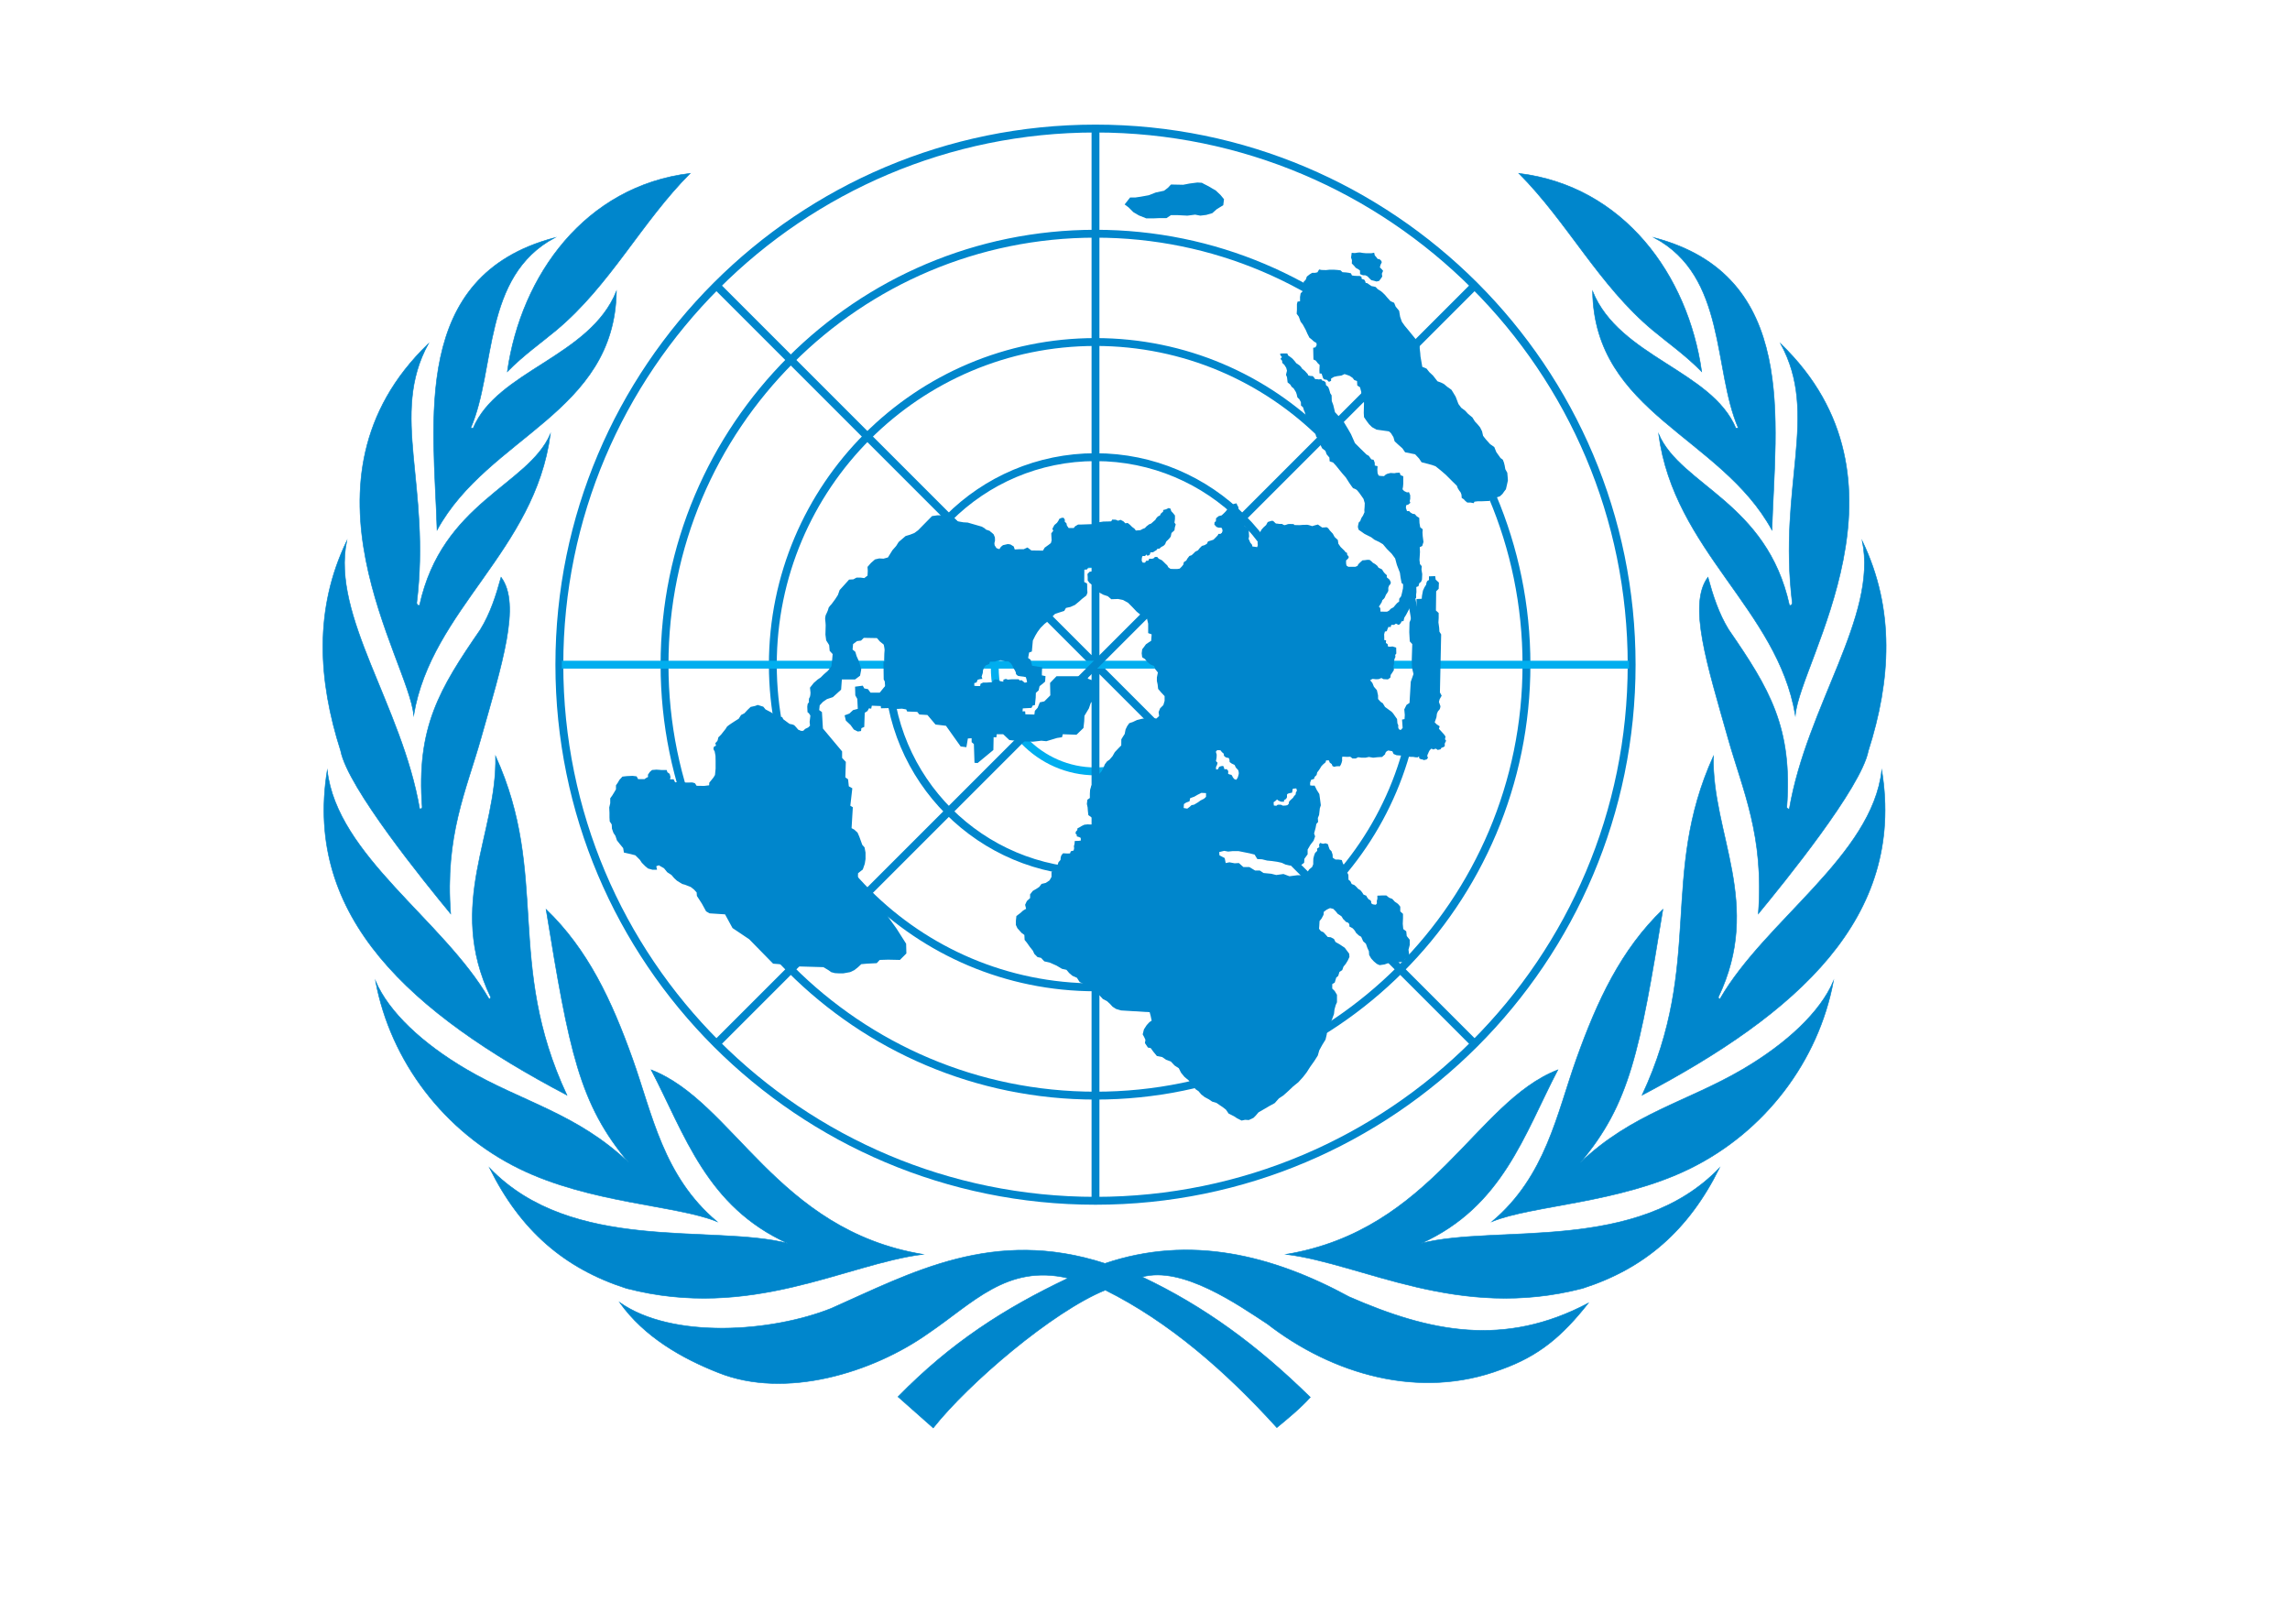 <?xml version="1.0" encoding="utf-8"?>
<!-- Generator: Adobe Illustrator 16.0.0, SVG Export Plug-In . SVG Version: 6.00 Build 0)  -->
<!DOCTYPE svg PUBLIC "-//W3C//DTD SVG 1.1//EN" "http://www.w3.org/Graphics/SVG/1.1/DTD/svg11.dtd">
<svg version="1.1" id="Capa_1" xmlns="http://www.w3.org/2000/svg" xmlns:xlink="http://www.w3.org/1999/xlink" x="0px" y="0px"
	 width="396.85px" height="281.45px" viewBox="0 0 396.85 281.45" style="enable-background:new 0 0 396.85 281.45;"
	 xml:space="preserve">
<g>
	
		<path style="fill-rule:evenodd;clip-rule:evenodd;fill:#0086CC;stroke:#0086CC;stroke-width:0.098;stroke-miterlimit:22.926;" d="
		M119.599,30.047c-8.457,8.485-13.871,19.405-23.21,27.191c-2.677,2.231-5.588,4.253-8.466,7.165
		C90.288,47.666,101.448,32.247,119.599,30.047L119.599,30.047z"/>
	
		<path style="fill-rule:evenodd;clip-rule:evenodd;fill:#0086CC;stroke:#0086CC;stroke-width:0.098;stroke-miterlimit:22.926;" d="
		M263.215,30.047c8.457,8.485,13.871,19.405,23.211,27.191c2.676,2.231,5.588,4.253,8.465,7.165
		C292.526,47.666,281.365,32.247,263.215,30.047L263.215,30.047z"/>
	
		<path style="fill-rule:evenodd;clip-rule:evenodd;fill:#0086CC;stroke:#0086CC;stroke-width:0.098;stroke-miterlimit:22.926;" d="
		M96.132,41.196C83.595,47.88,85.964,64.041,81.583,74.154l0.402,0.078c4.161-9.988,20.24-12.374,24.838-23.754
		c-0.315,21.153-22.195,25.115-31.077,41.373C75.172,73.109,71.07,47.781,96.132,41.196L96.132,41.196z"/>
	
		<path style="fill-rule:evenodd;clip-rule:evenodd;fill:#0086CC;stroke:#0086CC;stroke-width:0.098;stroke-miterlimit:22.926;" d="
		M286.682,41.196c12.537,6.684,10.168,22.845,14.55,32.958l-0.402,0.078c-4.161-9.988-20.241-12.374-24.838-23.754
		c0.315,21.153,22.194,25.115,31.077,41.373C307.643,73.109,311.744,47.781,286.682,41.196L286.682,41.196z"/>
	
		<path style="fill-rule:evenodd;clip-rule:evenodd;fill:#0086CC;stroke:#0086CC;stroke-width:0.098;stroke-miterlimit:22.926;" d="
		M74.234,59.564c-6.748,12.331,0.48,24.501-2.025,44.986c0.105,0.109,0.105,0.475,0.501,0.345
		C76.619,87.037,91.473,84.17,95.375,75.23c-2.68,20.244-20.588,30.336-23.684,48.696C70.831,114.409,49.603,83.294,74.234,59.564
		L74.234,59.564z"/>
	
		<path style="fill-rule:evenodd;clip-rule:evenodd;fill:#0086CC;stroke:#0086CC;stroke-width:0.098;stroke-miterlimit:22.926;" d="
		M308.58,59.564c6.748,12.331-0.48,24.501,2.024,44.986c-0.105,0.109-0.105,0.475-0.501,0.345
		c-3.908-17.858-18.763-20.726-22.664-29.665c2.68,20.244,20.588,30.336,23.684,48.696
		C311.982,114.409,333.212,83.294,308.58,59.564L308.58,59.564z"/>
	
		<path style="fill-rule:evenodd;clip-rule:evenodd;fill:#0086CC;stroke:#0086CC;stroke-width:0.098;stroke-miterlimit:22.926;" d="
		M60.083,93.765c-2.675,13.059,9.559,28.458,12.641,46.409c0.22,0.085,0.373-0.105,0.447-0.252
		c-1.036-13.86,2.975-20.505,10.069-30.8c1.729-2.808,2.726-5.927,3.593-9.086c3.5,4.704,0.162,15.021-3.486,27.923
		c-2.578,9.118-6.272,16.843-5.25,30.399c-4.488-5.447-17.818-21.852-19.05-28.214C55.125,117.889,54.394,105.587,60.083,93.765
		L60.083,93.765z"/>
	
		<path style="fill-rule:evenodd;clip-rule:evenodd;fill:#0086CC;stroke:#0086CC;stroke-width:0.098;stroke-miterlimit:22.926;" d="
		M322.73,93.765c2.674,13.059-9.559,28.458-12.641,46.409c-0.22,0.085-0.373-0.105-0.447-0.252
		c1.035-13.86-2.975-20.505-10.068-30.8c-1.73-2.808-2.727-5.927-3.594-9.086c-3.5,4.704-0.162,15.021,3.486,27.923
		c2.578,9.118,6.272,16.843,5.25,30.399c4.488-5.447,17.818-21.852,19.051-28.214C327.689,117.889,328.42,105.587,322.73,93.765
		L322.73,93.765z"/>
	
		<path style="fill-rule:evenodd;clip-rule:evenodd;fill:#0086CC;stroke:#0086CC;stroke-width:0.098;stroke-miterlimit:22.926;" d="
		M56.709,133.506c1.697,14.763,20.146,25.98,28.003,39.555c0.225,0.081,0.302-0.102,0.322-0.241
		c-7.754-16.21,1.151-28.27,0.849-41.776c9.372,20.647,1.638,35.798,12.356,58.743C71.305,175.598,52.581,159.042,56.709,133.506
		L56.709,133.506z"/>
	
		<path style="fill-rule:evenodd;clip-rule:evenodd;fill:#0086CC;stroke:#0086CC;stroke-width:0.098;stroke-miterlimit:22.926;" d="
		M326.105,133.506c-1.697,14.763-20.146,25.98-28.004,39.555c-0.225,0.081-0.303-0.102-0.322-0.241
		c7.754-16.21-1.15-28.27-0.85-41.776c-9.371,20.647-1.637,35.798-12.355,58.743C311.509,175.598,330.233,159.042,326.105,133.506
		L326.105,133.506z"/>
	
		<path style="fill-rule:evenodd;clip-rule:evenodd;fill:#0086CC;stroke:#0086CC;stroke-width:0.098;stroke-miterlimit:22.926;" d="
		M65.092,170.052c2.275,5.325,8.08,10.776,15.709,15.255c9.658,5.668,19.185,7.615,28.189,16.217
		c-8.62-10.204-10.344-19.342-14.349-43.923c7.248,6.984,11.344,15.75,14.978,25.907c3.414,9.541,5.302,20.357,14.626,28.192
		c-7.001-2.855-21.93-3.138-34.218-9.144C76.948,196.164,67.685,183.89,65.092,170.052L65.092,170.052z"/>
	
		<path style="fill-rule:evenodd;clip-rule:evenodd;fill:#0086CC;stroke:#0086CC;stroke-width:0.098;stroke-miterlimit:22.926;" d="
		M317.722,170.052c-2.274,5.325-8.079,10.776-15.708,15.255c-9.659,5.668-19.186,7.615-28.19,16.217
		c8.62-10.204,10.344-19.342,14.349-43.923c-7.248,6.984-11.344,15.75-14.978,25.907c-3.413,9.541-5.302,20.357-14.626,28.192
		c7.002-2.855,21.931-3.138,34.218-9.144C305.867,196.164,315.129,183.89,317.722,170.052L317.722,170.052z"/>
	
		<path style="fill-rule:evenodd;clip-rule:evenodd;fill:#0086CC;stroke:#0086CC;stroke-width:0.098;stroke-miterlimit:22.926;" d="
		M84.836,202.405c14.277,14.868,38.511,9.725,51.676,13.064c-14.086-6.37-17.81-18.838-23.666-30.059
		c14.298,5.521,21.682,27.732,47.078,31.971c-13.382,1.683-29.775,11.509-51.364,5.898
		C97.793,219.835,90.185,213.221,84.836,202.405L84.836,202.405z"/>
	
		<path style="fill-rule:evenodd;clip-rule:evenodd;fill:#0086CC;stroke:#0086CC;stroke-width:0.098;stroke-miterlimit:22.926;" d="
		M297.979,202.405c-14.277,14.868-38.512,9.725-51.676,13.064c14.086-6.37,17.809-18.838,23.665-30.059
		c-14.298,5.521-21.682,27.732-47.077,31.971c13.381,1.683,29.773,11.509,51.363,5.898
		C285.021,219.835,292.63,213.221,297.979,202.405L297.979,202.405z"/>
	
		<path style="fill-rule:evenodd;clip-rule:evenodd;fill:#0086CC;stroke:#0086CC;stroke-width:0.098;stroke-miterlimit:22.926;" d="
		M260.226,237.304c-14.249,5.418-29.431,0.778-40.589-7.858c-5.09-3.337-14.744-10.087-21.711-8.15
		c10.823,5.136,19.903,11.795,29.142,20.853c-1.573,1.78-3.911,3.718-5.795,5.258c-8.851-9.761-18.726-18.37-29.726-23.832
		c-9.134,3.703-23.718,16.171-29.819,23.892l-6.104-5.401c9.177-9.382,18.424-15.312,29.478-20.554
		c-10.598-2.489-16.519,4.349-24.25,9.572c-9.591,6.79-24.728,11.47-36.38,6.8c-6.209-2.445-12.83-6.163-17.087-12.168
		c9.107,6.404,26.332,5.165,36.683,1.027c13.938-6.185,28.068-14.053,47.424-7.784c14.734-4.995,29.002-1.458,42.318,5.784
		c14.051,6.139,26.866,8.782,41.432,1.098C270.684,231.633,266.656,234.992,260.226,237.304L260.226,237.304z"/>
	<path style="fill:none;stroke:#0086CC;stroke-width:1.364;stroke-miterlimit:22.926;" d="M189.847,22.279
		c51.305,0,92.912,41.606,92.912,92.912c0,51.305-41.606,92.911-92.912,92.911s-92.912-41.606-92.912-92.911
		C96.936,63.886,138.542,22.279,189.847,22.279L189.847,22.279z M189.847,40.505c41.241,0,74.686,33.445,74.686,74.687
		c0,41.24-33.445,74.686-74.686,74.686s-74.686-33.445-74.686-74.686C115.161,73.95,148.606,40.505,189.847,40.505L189.847,40.505z
		 M189.847,59.273c30.877,0,55.917,25.04,55.917,55.918c0,30.877-25.04,55.917-55.917,55.917s-55.917-25.04-55.917-55.917
		C133.93,84.313,158.97,59.273,189.847,59.273L189.847,59.273z M189.847,79.228c19.86,0,35.963,16.104,35.963,35.964
		c0,19.858-16.104,35.962-35.963,35.962c-19.859,0-35.963-16.104-35.963-35.962C153.884,95.332,169.988,79.228,189.847,79.228
		L189.847,79.228z"/>
	<path style="fill:none;stroke:#00AEEF;stroke-width:1.364;stroke-miterlimit:22.926;" d="M189.847,97.734
		c9.639,0,17.457,8.05,17.457,17.975s-7.817,17.974-17.457,17.974s-17.457-8.049-17.457-17.974S180.208,97.734,189.847,97.734
		L189.847,97.734z"/>
	<path style="fill:none;stroke:#0086CC;stroke-width:1.364;stroke-miterlimit:22.926;" d="M189.847,22.708v184.967
		 M124.452,49.796l130.791,130.791"/>
	
		<line style="fill:none;stroke:#00AEEF;stroke-width:1.364;stroke-miterlimit:22.926;" x1="282.33" y1="115.191" x2="97.364" y2="115.191"/>
	
		<line style="fill:none;stroke:#0086CC;stroke-width:1.364;stroke-miterlimit:22.926;" x1="255.242" y1="49.796" x2="124.452" y2="180.587"/>
	<path style="fill-rule:evenodd;clip-rule:evenodd;fill:#0086CC;" d="M111.706,135.021h-1.122l-0.259-0.475l-0.69-0.086
		l-0.993,0.043l-0.777,0.086l-0.518,0.562l-0.302,0.519l-0.302,0.432v0.69l-0.302,0.518l-0.346,0.562l-0.345,0.475v0.863
		l-0.173,0.734l0.043,0.906v0.82l0.043,0.69l0.345,0.519l0.043,0.733l0.259,0.734l0.345,0.518l0.259,0.777l0.475,0.604l0.604,0.733
		l0.129,0.777l1.166,0.259l0.82,0.216l0.777,0.777l0.345,0.518l0.604,0.605l0.475,0.388l0.777,0.216h0.777l-0.129-0.604l0.432-0.173
		l0.906,0.518l0.562,0.69l0.734,0.476l0.475,0.561l0.475,0.432l0.906,0.562l0.475,0.129l0.993,0.389l0.561,0.433l0.475,0.518
		l0.043,0.604l0.475,0.733l0.389,0.604l0.734,1.339l0.604,0.345l2.676,0.173l1.295,2.374l2.893,1.943l4.144,4.23l2.159,0.172
		l0.647,0.26l5.914,0.173l0.864,0.518l0.475,0.345l0.647,0.173l0.777,0.044h0.647l1.208-0.217l0.734-0.345l0.604-0.475l0.604-0.562
		l0.95-0.086l1.727-0.087l0.518-0.561l1.468-0.044l2.029,0.044l1.123-1.123l-0.043-1.684l-1.64-2.59l-1.554-2.158l-0.95-1.382
		l-0.863-1.555l-1.123-1.295l-1.208-1.208l-1.036-0.777l0.043-1.252l0.82-0.647l0.345-0.993l0.13-0.819v-1.123l-0.173-0.906
		l-0.389-0.432l-0.518-1.425l-0.302-0.69l-0.562-0.519l-0.475-0.259l0.216-3.626l-0.432-0.26l0.345-3.021l-0.604-0.345l-0.129-1.209
		l-0.475-0.346l0.086-2.677l-0.647-0.69v-1.122l-3.324-3.972l-0.172-2.85l-0.475-0.345l0.086-0.82l0.561-0.604l0.691-0.475
		l1.036-0.346l1.424-1.295l0.13-1.77h2.288l0.864-0.648l0.216-1.122l-0.432-1.425l-0.388-0.863l-0.216-0.733l-0.475-0.389
		l0.086-0.95l0.691-0.518l0.69-0.087l0.475-0.475l2.288,0.043l0.475,0.562l0.69,0.562l0.216,1.036l0.172,1.684l-0.432,0.302
		l0.043,3.022l0.519,0.862l-0.475,0.519l-0.734,0.906h-1.597l-0.432-0.604l-0.647-0.129l-0.259-0.475l-1.338,0.172l0.043,1.512
		l0.345,0.604l0.086,1.728l-0.82,0.216l-0.647,0.604l-0.82,0.303l0.216,0.906l0.82,0.777l0.561,0.777l0.691,0.345l0.561-0.086
		l0.062-0.494l0.495-0.215l0.021-0.668l0.064-1.786l0.474-0.301l0.258-0.474l0.387,0.064l0.108-0.517l1.549,0.064l0.043,0.388
		l1.592-0.043l0.495,0.15h0.839l0.71-0.043l0.731,0.13l0.172,0.365l1.743,0.064l0.366,0.452l1.399,0.086l1.397,1.653l1.813,0.216
		l2.547,3.583l0.993,0.129l0.259-1.511l0.647-0.043l0.004,0.686l0.388,0.323l0.107,3.249l0.538,0.043l2.733-2.26l0.043-2.216
		l0.474,0.021l0.064-0.538h1.119l1.076,1.011l1.526,0.155l1.295,0.087l1.252,0.043l1.468-0.173l0.863,0.086l1.856-0.561l0.863-0.13
		l0.13-0.518l2.374,0.086l1.209-1.166l0.129-1.165l0.043-0.95l0.777-1.295l0.302-0.906l0.561-0.604l0.043-0.82l0.389-0.432
		l0.043-0.518l-0.562-0.26v-1.252l-0.95-0.345l-0.129-0.432h-5.31l-1.123,1.165l0.043,2.159l-1.036,1.036l-0.777,0.172l-0.389,0.95
		l-0.475,0.518l-0.086,0.647l-1.554-0.043l-0.043-0.518l-0.454,0.011l0.043-0.517l1.506-0.086l0.215-0.409l0.388-0.086l0.064-0.646
		l0.064-0.624l0.029-0.839l0.475-0.431l0.172-0.734l0.604-0.475l0.355-0.319l0.064-0.946l-0.624-0.129v-0.517l0.043-0.883
		l-1.738-0.271l-0.259-1.036l-0.432-0.302l0.172-0.95l0.475-0.173l0.172-1.899l0.432-0.863l0.388-0.647l0.518-0.69l0.691-0.69
		l0.82-0.648l0.604-0.69l0.388-0.388l0.777-0.26l0.82-0.259l0.302-0.518l0.777-0.173l0.777-0.346l0.734-0.604l0.475-0.432
		l0.777-0.604l0.182-0.488l-0.043-0.56v-0.581l-0.021-0.452l-0.495-0.258l0.021-2.131l0.474-0.043l0.237-0.431l1.312,0.022
		l0.021,0.903l-0.409,0.043l-0.236-0.215l-0.495,0.086l-0.366,0.388l0.043,0.516v0.581l0.301,0.431l0.553,0.419l0.475,0.69
		l0.518,0.475l0.864,0.476l0.777,0.259l0.604,0.518l1.166-0.043l0.863,0.173l0.864,0.475l0.777,0.777l0.734,0.777l0.69,0.561
		l0.259,0.562l0.82,0.043l0.216,0.906v0.95v0.69l0.604,0.216l-0.087,1.123l-0.475,0.302l-0.431,0.302l-0.346,0.476l-0.302,0.389
		l-0.086,0.69l0.086,0.69l0.475,0.303l0.389,0.475l0.561,0.475l0.647,0.259l0.173,0.519l0.475,0.604l-0.173,0.863v0.604l0.13,0.604
		l0.086,0.777l0.518,0.604l0.605,0.647v0.82l-0.217,0.734l-0.561,0.561l-0.259,0.647l0.086,0.691l-0.475,0.432l-0.777-0.087h-0.863
		l-0.863,0.13l-0.863,0.216l-0.734,0.346l-0.596,0.199l-0.366,0.516l-0.279,0.582l-0.151,0.774l-0.279,0.431l-0.302,0.494
		l-0.013,1.062l-0.389,0.389l-0.734,0.776l-0.389,0.691l-0.518,0.604l-0.432,0.302l-0.389,0.518l-0.259,0.647l-0.302,0.562
		l-0.562,0.604l-0.475,0.777l-0.043,0.69l-0.691,0.389l-0.216,0.733l-0.043,0.691v0.733l-0.432,0.303l-0.086,0.733l0.13,0.604
		l0.043,0.604l0.086,0.733l0.561,0.389l0.351,0.387v0.474l-0.193,0.366h-0.474l-0.366-0.022l-0.581,0.065l-0.452,0.215l-0.387,0.236
		l-0.344,0.173l-0.043,0.322l-0.237,0.237l-0.064,0.365l0.193,0.129l0.043,0.345l0.366,0.107l0.301,0.15l0.021,0.452
		c0,0-0.237,0.064-0.387,0.064c-0.151,0-0.667,0.021-0.667,0.021l-0.043,0.495l-0.107,0.431l0.043,0.323l-0.086,0.408l-0.495,0.129
		l-0.129,0.366l-0.431,0.021l-0.774-0.043l-0.28,0.322l-0.129,0.366l-0.044,0.475l-0.345,0.389l-0.216,0.647l-0.475,0.475
		l-0.518,0.604v0.82l-0.345,0.604l-0.647,0.432l-0.734,0.173l-0.389,0.518l-0.518,0.346l-0.604,0.346l-0.475,0.604v0.647
		l-0.561,0.518l-0.302,0.647l0.172,0.691l-0.518,0.302l-0.475,0.432l-0.69,0.518l-0.086,0.82v0.734l0.259,0.561l0.734,0.821
		l0.475,0.345l0.043,0.863l0.389,0.475l0.518,0.734l0.518,0.647l0.259,0.562l0.561,0.561l0.604,0.13l0.561,0.604l0.95,0.216
		l1.166,0.518l0.949,0.562l0.777,0.173l0.475,0.561l0.562,0.476l0.777,0.345l0.475,0.734l0.475,0.216l0.734,0.432l0.734,0.604
		l0.82,0.518l0.691,0.562l0.561,0.604l0.734,0.388l0.518,0.476l0.432,0.475l0.604,0.389l0.864,0.259l4.964,0.303l0.173,0.647
		l0.173,0.82l-0.389,0.259l-0.475,0.518l-0.475,0.734l-0.216,0.863l0.259,0.475l0.216,0.476l-0.086,0.561l0.518,0.777l0.475,0.086
		l0.475,0.647l0.604,0.734l0.907,0.173l0.69,0.475l0.82,0.302l0.647,0.69l0.733,0.476l0.389,0.776l0.604,0.734l0.734,0.604
		l0.258,0.389l0.389,0.432l0.519,0.69l0.519,0.346l0.475,0.561l0.604,0.476l0.734,0.389l0.561,0.388l0.734,0.216l0.562,0.389
		l0.519,0.346l0.561,0.432l0.475,0.69l0.949,0.475l0.519,0.346l0.777,0.389l0.604-0.129l0.647,0.043l0.82-0.389l0.345-0.346
		l0.519-0.604l1.122-0.647l0.734-0.432l0.949-0.519l0.734-0.819l0.777-0.519l0.863-0.776l0.82-0.777l0.906-0.734l0.82-0.906
		l0.604-0.777l0.605-0.949l0.733-1.036l0.604-0.949l0.259-0.907l0.519-0.95l0.561-0.906l0.217-0.906l0.086-1.079l0.475-0.734
		l0.346-0.776l0.345-0.95l0.087-0.777l0.215-0.776l0.217-0.476v-0.69v-0.604l-0.389-0.647l-0.432-0.432v-0.776l0.432-0.26
		l0.259-0.863l0.346-0.302l0.216-0.691l0.475-0.302l0.216-0.604l0.389-0.475l0.345-0.562l0.303-0.647l-0.043-0.561l-0.389-0.519
		l-0.389-0.518l-0.518-0.346l-0.389-0.259l-0.691-0.389l-0.259-0.518l-0.562-0.303l-0.518-0.043l-0.346-0.389l-0.389-0.432
		l-0.475-0.216l-0.302-0.389l0.043-0.562l0.044-0.777l0.345-0.431l0.345-0.648l0.044-0.518l0.519-0.389l0.561-0.259l0.561,0.13
		l0.432,0.432l0.346,0.431l0.691,0.433l0.215,0.432l0.562,0.561l0.519,0.087l0.043,0.69l0.561,0.302
		c0.346,0.303,0.605,0.821,0.605,0.821l0.475,0.431l0.389,0.216l0.345,0.777l0.476,0.432l0.259,0.734l0.259,0.561l0.043,0.648
		l0.346,0.604l0.475,0.519l0.518,0.432l0.475,0.216l0.864-0.13l0.604-0.216l0.518-0.043l0.82-0.086l0.777-0.044l0.733-0.086
		l0.087-0.475l0.733-0.087v-0.561l-0.13-0.95l0.217-0.82v-0.906l-0.519-0.647l-0.087-0.82l-0.518-0.389l-0.086-0.906l0.043-0.993
		v-0.734l-0.475-0.431v-0.821l-0.389-0.474l-0.561-0.389l-0.432-0.476l-0.562-0.216l-0.475-0.388h-0.647l-0.906,0.043l0.01,0.518
		l-0.107,0.409l0.021,0.409l-0.193,0.236l-0.494-0.064l-0.302-0.193v-0.28l-0.13-0.236l-0.322-0.172l-0.258-0.345l-0.15-0.28
		l-0.474-0.193l-0.237-0.388l-0.301-0.365l-0.409-0.259l-0.345-0.387l-0.301-0.259l-0.451-0.172l-0.238-0.495l-0.322-0.258
		l-0.021-0.84l-0.258-0.516l-0.323,0.043l-0.15-0.409l0.064-0.667l-0.28-0.431l-0.193-0.581l-0.58-0.086h-0.518l-0.473-0.323
		l-0.021-0.538l-0.194-0.581l-0.323-0.322l-0.193-0.538l-0.086-0.345l-0.408-0.172l-0.474,0.086l-0.495-0.15l-0.172,0.301
		l0.043,0.431l-0.388,0.259l0.021,0.387l-0.366,0.366l-0.172,0.452l-0.129,0.494l-0.021,0.56v0.452l-0.193,0.474l-0.496,0.409
		l-0.365,0.538l-0.866,0.482h-0.863l-1.339,0.173l-1.035-0.389l-1.252,0.173l-0.863-0.216l-1.338-0.13l-0.648-0.432h-0.82
		l-0.992-0.604h-1.037l-0.776-0.69l-0.733,0.043l-0.907-0.173l-0.647,0.13l-0.173-0.863l-0.907-0.476l-0.043-0.561l0.864-0.216
		l0.69,0.129l0.82-0.086h0.949l1.08,0.216l0.863,0.173l0.863,0.216l0.475,0.777l0.82,0.043l0.863,0.216l0.863,0.086l0.906,0.13
		l0.777,0.172l0.648,0.303l0.732,0.173h1.123l0.863-0.087l0.518-0.389l0.044-0.69l0.562-0.777v-0.82l0.475-0.819l0.561-0.734
		l0.26-0.733l-0.174-0.519l0.26-0.949l0.129-0.69l0.303-0.346l-0.043-0.69l0.216-0.519l0.13-1.165l0.172-0.519l-0.129-0.993
		l-0.13-0.949l-0.432-0.691l-0.388-0.776c-0.433,0.043-0.777-0.043-0.777-0.043v-0.476l0.172-0.475l0.518-0.173l0.086-0.325
		l0.344-0.344l0.108-0.452l0.28-0.366l0.215-0.322l0.215-0.366l0.301-0.322l0.432-0.366l0.107-0.345h0.473l0.151,0.388l0.344,0.259
		l0.13,0.344l0.301,0.129l0.344-0.086l0.345-0.021h0.302l0.172-0.301l0.129-0.345l0.086-0.344l-0.021-0.323l0.043-0.345l0.883,0.043
		l0.492-0.03l0.389,0.302h0.562l0.432-0.216l0.604,0.087h0.647l0.604-0.13l0.734,0.13l0.776-0.087l0.777-0.043l0.519-0.475
		c0.043-0.518,0.561-0.647,0.561-0.647l0.691,0.13l0.215,0.475l0.519,0.216l0.562,0.043l0.604,0.043l0.475,0.087l0.475,0.086
		l0.424,0.03h0.346l0.365,0.065l0.387,0.021l0.259-0.173l0.021,0.323l0.28,0.172l0.236,0.021l0.322,0.129l0.474-0.129l0.216-0.279
		l-0.129-0.28c0,0,0.021-0.258,0.107-0.366c0.086-0.107,0.129-0.322,0.129-0.322l0.193-0.345l0.302-0.279c0,0,0.215,0.15,0.345,0.15
		c0.129,0,0.236-0.129,0.365-0.129s0.365,0.215,0.365,0.215l0.496-0.107l0.15-0.258l0.322-0.107l0.258-0.173v-0.473l0.237-0.474
		l-0.194-0.259l0.087-0.473l-0.237-0.345l-0.385-0.431l-0.518-0.562l0.129-0.432l-0.518-0.346l-0.346-0.345l0.303-0.863l0.086-0.648
		l0.216-0.475c0.389-0.216,0.389-0.82,0.389-0.82l-0.259-0.733l0.129-0.475l0.346-0.604l-0.303-0.562l0.216-10.059l-0.302-0.475
		l-0.043-0.69l-0.13-0.907l0.044-0.776v-0.863l-0.476-0.432l0.044-3.324l0.432-0.432l0.043-1.079l-0.562-0.519l-0.087-0.604
		l-1.078,0.043v0.647c-0.476,0.087-0.476,0.777-0.476,0.777l-0.302,0.475l-0.26,0.562l-0.172,0.906l-0.043,0.519l-0.907,0.043v1.209
		l-0.216,0.647l-0.518,0.389l0.043,0.647l-0.26,0.518l-0.258,0.647l-0.044,1.684l0.087,1.598l0.432,0.475l-0.087,2.72
		c0,0,0.044,1.036,0.044,1.252s0.258,1.209,0.258,1.209l-0.475,1.338l-0.215,3.67l-0.519,0.345l-0.389,0.777l0.087,0.95
		l-0.044,0.733l-0.431,0.087l0.104,1.448l-0.344,0.365l-0.322-0.15l-0.108-0.322l0.021-0.345l-0.151-0.344l-0.064-0.754
		l-0.279-0.387l-0.387-0.56c0,0-0.259-0.323-0.41-0.409c-0.15-0.086-0.537-0.388-0.537-0.388l-0.474-0.344l-0.388-0.646
		c0,0-0.344-0.194-0.43-0.302s-0.388-0.431-0.388-0.431v-0.624l-0.204-0.904l-0.518-0.604l-0.26-0.647l-0.388-0.475l0.401-0.231
		l0.236,0.021l0.365,0.044l0.475-0.021l0.473-0.194l0.344,0.194l0.775,0.043l0.43-0.302l0.065-0.474l0.279-0.408l0.28-0.452
		l-0.086-0.624l0.107-0.495v-0.388l0.086-0.431l0.15-0.322l-0.043-0.345l0.193-0.236l-0.021-1.033l-0.623-0.193l-0.518,0.043
		l-0.279-0.043l-0.064-0.409l-0.302-0.193l0.038-0.457l-0.317-0.06v-0.452l-0.021-0.538l0.129-0.474l0.323-0.064l0.15-0.43
		l0.15-0.323l0.365,0.043l0.13-0.388h0.474l0.322-0.215l0.496,0.237l0.344-0.323l0.129-0.302l0.344-0.064l0.134-0.575l0.302-0.476
		l0.432-0.82l0.476-0.863l0.263-0.785l0.17-0.235l0.183-0.107l0.214-0.106l0.021-0.289l-0.021-0.257l0.066-0.521l-0.021-0.861
		l0.366-0.129l0.15-0.538l0.302-0.215l0.164-0.402l0.043-0.949l-0.129-0.777l0.043-0.604l-0.303-0.346l-0.086-0.733l0.086-1.382
		l-0.043-0.82l0.432-0.216l0.215-0.69l-0.129-0.993l-0.043-0.647l0.043-0.561l-0.432-0.346l-0.129-0.734l-0.044-0.906l-0.421-0.255
		l-0.344-0.387l-0.388-0.064l-0.366-0.216l-0.236-0.258l-0.365,0.021l-0.193-0.581l0.043-0.431l0.408-0.15l0.322-0.28l-0.107-0.279
		l0.086-0.431v-0.603l-0.215-0.538l-0.344,0.043l-0.496-0.236l-0.279-0.302l0.086-0.451l0.043-0.517v-1.291l-0.473-0.194l-0.15-0.43
		l-0.596,0.034l-0.31,0.064l-0.674-0.043l-0.557,0.14l-0.278,0.139l-0.299,0.268l-0.6-0.032l-0.331-0.064l-0.183-0.417l-0.042-0.62
		l0.042-0.588l-0.48-0.118l-0.02-0.505l-0.193-0.495l-0.388-0.064l-0.452-0.624l-0.387-0.216l-1.139-1.115l-0.863-0.863
		l-0.689-1.555l-0.52-0.906l-0.388-0.647l-0.519-0.863l-0.733-0.734l-0.604-0.647l-0.303-1.252l-0.259-0.69l-0.03-0.99l-0.237-0.366
		l-0.151-0.56l-0.193-0.517l-0.387-0.322l-0.064-0.474l-0.283-0.246l-0.32-0.074l-0.107-0.203l-0.225-0.032l-0.225,0.043
		l-0.354-0.054h-0.299l-0.15-0.214l-0.256-0.311l-0.46-0.032l-0.331-0.085l-0.118-0.268l-0.161-0.161l-0.327-0.364l-0.452-0.366
		l-0.193-0.302l-0.236-0.258l-0.604-0.409l-0.279-0.365l-0.387-0.431l-0.475-0.366l-0.258-0.172l-0.15-0.345H222.3l-0.452,0.021
		l0.043,0.28l0.258,0.322l-0.236,0.323l0.279,0.323l0.021,0.365l0.367,0.345l0.322,0.517l0.129,0.495l-0.172,0.71l0.172,0.408
		l0.064,0.517l0.043,0.388l0.474,0.388l0.215,0.365l0.366,0.302l0.387,0.624l0.13,0.365l0.13,0.56l0.322,0.302l0.279,0.517
		l0.021,0.603l0.323,0.258c0,0,0.129,0.259,0.129,0.366s0.194,0.495,0.194,0.495l0.129,0.474c0,0,0.15,0.279,0.279,0.387
		s0.215,0.366,0.215,0.366l0.302,0.322l0.409,0.28v0.473l0.475,1.223l0.172,0.733l0.562,0.604l0.13,0.734l0.346,0.69l0.561,0.432
		l0.216,0.604l0.476,0.561l0.043,0.648l0.604,0.216l0.518,0.561l0.519,0.647l0.562,0.691l0.604,0.69c0,0,0.475,0.733,0.604,0.949
		c0.129,0.217,0.647,0.907,0.647,0.907s0.475,0.129,0.69,0.345c0.216,0.217,0.518,0.647,0.518,0.647l0.605,0.864l0.215,0.733
		l-0.026,0.679l-0.043,0.495l0.021,0.408l-0.259,0.581l-0.236,0.345c0,0-0.193,0.388-0.193,0.495s-0.302,0.344-0.302,0.344
		s-0.172,0.688-0.15,0.797c0.021,0.107,0.064,0.215,0.086,0.344s0.107,0.194,0.259,0.28c0.15,0.086,0.344,0.236,0.344,0.236
		l0.452,0.323l0.566,0.285l0.604,0.302l0.561,0.432l0.82,0.389l0.647,0.389l0.69,0.82l0.82,0.82l0.605,0.82l0.302,1.122l0.519,1.338
		l0.129,0.907l0.173,0.906l0.255,0.186v0.301l-0.021,0.431l-0.086,0.387l-0.086,0.409l-0.15,0.581l-0.323,0.409l-0.021,0.495
		l-0.366,0.279l-0.302,0.345l-0.301,0.365l-0.496,0.28l-0.301,0.322l-0.344,0.172l-1.119-0.021l-0.043-0.623l-0.237-0.237
		l0.216-0.323l0.279-0.451l0.107-0.345l0.28-0.258l0.15-0.216l0.193-0.474l0.216-0.301l0.193-0.366v-0.538l0.129-0.365l0.258-0.302
		l0.044-0.301l-0.216-0.431l-0.236-0.215c0,0-0.279-0.151-0.258-0.302s0.086-0.215-0.021-0.301c-0.108-0.086-0.172-0.15-0.172-0.15
		s-0.13-0.13-0.237-0.237c-0.108-0.107-0.28-0.409-0.28-0.409s-0.021-0.172-0.322-0.279s-0.409-0.216-0.409-0.216l-0.173-0.279
		l-0.387-0.322l-0.387-0.216l-0.28-0.279l-0.28-0.216c0,0-0.301-0.043-0.43-0.021s-0.452,0.064-0.452,0.064l-0.366,0.021
		l-0.387,0.345l-0.345,0.345l-0.13,0.279l-0.365,0.15h-1.227l-0.301-0.193c0,0-0.086-0.279-0.086-0.388c0-0.107,0-0.517,0-0.517
		l0.215-0.193l0.193-0.215l0.064-0.216l-0.15-0.193l-0.15-0.215V95.83l-0.28-0.15l-0.172-0.236l-0.675-0.656l-0.388-0.562
		l-0.087-0.647l-0.561-0.518l-0.303-0.562l-0.561-0.604c0,0-0.303-0.561-0.605-0.518c-0.302,0.043-0.689,0.043-0.689,0.043
		l-0.734-0.518l-0.498,0.129l-0.494,0.15c0,0-0.711-0.236-0.861-0.236s-0.71,0.021-0.84,0.021c-0.129,0-0.107,0.043-0.537,0.043
		c-0.431,0-0.861-0.021-0.861-0.021s0-0.193-0.344-0.172c-0.345,0.021-0.646-0.043-0.84,0.043s-0.365,0.129-0.494,0.15
		c-0.13,0.021-0.453-0.215-0.453-0.215h-0.473c0,0-0.215-0.043-0.323-0.043c-0.107,0-0.28,0-0.366-0.108
		c-0.086-0.107-0.258-0.258-0.258-0.258s-0.172-0.172-0.365-0.129c-0.194,0.043-0.689,0.215-0.689,0.215l-0.279,0.517l-0.474,0.431
		l-0.322,0.365l-0.28,0.517l-0.215,0.388l-0.064,0.71l-0.13,0.646l0.044,0.431l-0.107,0.345l-0.41-0.065l-0.408-0.043l-0.086-0.322
		l-0.302-0.366l-0.129-0.322l-0.151-0.323l0.087-0.452l-0.044-0.646v-0.495l-0.279-0.279l-0.451-0.345l0.021-0.322v-0.474
		l-0.302-0.215l-0.236-0.495v-0.474l-0.345-0.216l-0.193-0.344v-0.474l-0.043-0.301l-0.194-0.323l-0.107-0.301l-0.495,0.107
		l-0.322,0.215c0,0-0.431,0.064-0.452,0.172c-0.021,0.108-0.107,0.366-0.107,0.366l-0.194,0.15l-0.344,0.431l-0.322,0.323
		l-0.346,0.322l-0.516,0.129l-0.452,0.366l-0.043,0.56l-0.216,0.107l-0.043,0.431l0.193,0.215l0.173,0.194l0.366,0.129h0.322
		l0.215,0.043c0.13,0.193,0.151,0.517,0.151,0.517l-0.129,0.451l-0.237,0.065h-0.344l-0.107,0.236l-0.258,0.279l-0.496,0.495
		l-0.451,0.15l-0.495,0.151l-0.194,0.409l-0.408,0.236l-0.452,0.129l-0.409,0.409l-0.279,0.365l-0.452,0.216l-0.345,0.344
		l-0.301,0.28l-0.387,0.129l-0.366,0.474l-0.173,0.322l-0.43,0.28l-0.087,0.431l-0.279,0.344l-0.345,0.345l-0.43,0.064h-0.604
		l-0.559-0.021l-0.388-0.279l-0.173-0.323l-0.344-0.323l-0.344-0.344l-0.259-0.237l-0.538-0.258l-0.258-0.302h-0.388l-0.237,0.237
		l-0.301,0.086l-0.452-0.021l-0.171,0.344l-0.366,0.022l-0.194,0.322h-0.387l-0.194-0.322l0.021-0.431l0.086-0.366l0.215-0.043
		l0.258,0.021l0.215-0.279l0.193,0.215l0.345-0.107l0.129-0.237c0,0,0-0.215,0.107-0.236s0.408-0.021,0.408-0.021l0.346-0.236
		l0.215-0.108l0.193-0.258l0.344-0.021l0.302-0.279l0.409-0.216l0.279-0.279c0,0,0.107-0.28,0.15-0.388s0.302-0.322,0.302-0.322
		l0.323-0.345l0.193-0.259l0.129-0.624l0.215-0.193l0.302-0.279l0.064-0.495l0.151-0.517l-0.216-0.323l0.086-0.603v-0.624
		l-0.323-0.408l-0.322-0.345l-0.129-0.431l-0.323-0.107l-0.452,0.215l-0.494,0.13v0.258l-0.409,0.366l-0.151,0.322l-0.365,0.172
		l-0.301,0.345l-0.129,0.237l-0.346,0.301l-0.387,0.344l-0.344,0.13l-0.453,0.344l-0.28,0.302l-0.431,0.172l-0.344,0.194
		l-0.796,0.064l-0.237-0.323l-0.409-0.301l-0.388-0.388l-0.387-0.302l-0.388,0.064l-0.344-0.344l-0.495-0.258l-0.431,0.15
		l-0.409-0.173l-0.603-0.021l-0.172,0.302c0,0-0.215,0.021-0.43,0.021c-0.215,0-0.947,0.021-0.947,0.021l-0.688,0.107l-0.258,0.259
		l-0.538,0.064l-2.466,0.086h-0.418l-0.516,0.301l-0.237,0.302h-0.882l-0.301-0.431l-0.086-0.408l-0.28-0.237v-0.388l-0.215-0.322
		l-0.344,0.021l-0.388,0.172l-0.172,0.345l-0.237,0.344l-0.452,0.388l-0.345,0.646l0.151,0.345l-0.344,0.451l0.021,0.495l0.043,0.71
		l-0.129,0.474l-0.387,0.302l-0.689,0.495l-0.301,0.516l-1.997-0.029l-0.69-0.518l-0.647,0.302h-0.821l-0.734,0.043l-0.172-0.518
		l-0.577-0.355l-0.452-0.064l-0.839,0.193l-0.344,0.279l-0.28,0.409l-0.495-0.172l-0.323-0.495l-0.043-0.366l0.107-0.452
		l-0.021-0.559l-0.215-0.517l-0.323-0.302c0,0-0.215-0.107-0.258-0.215c-0.043-0.107-0.732-0.302-0.732-0.302l-0.258-0.236
		l-0.473-0.28l-2.46-0.711l-0.734-0.043l-0.993-0.173l-0.562-0.346l-1.338-0.259l-0.432-0.432h-1.208l-0.907,0.13l-2.417,2.46
		l-0.647,0.476l-0.777,0.302l-0.734,0.216l-1.209,1.036l-0.432,0.69l-0.647,0.734l-0.777,1.252l-0.777,0.216l-0.734-0.043
		l-0.734,0.172l-0.69,0.604l-0.604,0.691l0.043,0.69l-0.043,0.82l-0.561,0.432l-0.647-0.087h-0.691l-0.561,0.303l-0.734,0.043
		l-1.166,1.295l-0.475,0.519l-0.302,0.863l-0.475,0.733l-0.604,0.82c0,0-0.561,0.562-0.561,0.777s-0.475,1.165-0.475,1.165
		s-0.129,0.519-0.086,0.734c0.043,0.216,0.086,0.993,0.086,0.993l-0.043,1.64l0.129,0.993l0.518,0.82l0.086,0.993l0.518,0.562
		l-0.086,0.992l-0.129,1.123l-0.604,0.776l-0.734,0.647l-0.518,0.519l-0.518,0.346l-0.691,0.604l-0.647,0.82l0.086,0.863
		c0,0,0,0.647-0.173,0.863s-0.086,0.777-0.086,0.777l-0.234,0.317l-0.065,0.474l0.021,0.474l0.022,0.473l0.236,0.194l0.258,0.387
		l-0.043,0.409c0,0-0.086,0.581-0.086,0.688s0.064,0.667,0.064,0.667l-0.301,0.302l-0.538,0.258l-0.323,0.323l-0.366,0.021
		l-0.517-0.216l-0.344-0.408l-0.344-0.366c0,0-0.388-0.172-0.538-0.172c-0.151,0-0.344-0.107-0.344-0.107l-0.581-0.431l-0.431-0.323
		l-0.194-0.387h-0.753l-0.56-0.388l-0.624-0.431l-0.947-0.494l-0.388-0.474l-0.968-0.302l-0.452,0.172l-0.774,0.173l-0.56,0.538
		l-0.517,0.56l-0.581,0.301l-0.409,0.646l-0.688,0.431l-0.625,0.409c0,0-0.753,0.495-0.774,0.624s-0.56,0.774-0.56,0.774
		l-0.387,0.495l-0.495,0.495l-0.123,0.53l-0.192,0.278c0,0-0.235,0.16-0.203,0.235c0.032,0.074,0.118,0.396,0.118,0.396
		l-0.364,0.182l-0.085,0.321c0,0,0.042,0.171,0.064,0.245c0.021,0.075,0.139,0.204,0.139,0.204l0.152,0.793l0.022,0.926v1.312
		l-0.108,1.098l-0.258,0.431l-0.431,0.538l-0.301,0.365l-0.022,0.452l-0.861,0.107l-1.312-0.021l-0.28-0.431
		c0,0-0.409-0.172-0.603-0.15c-0.193,0.021-0.861,0.021-0.861,0.021l-1.227-0.086l-0.753,0.043l-0.258-0.517h-0.625l0.086-0.388
		l-0.151-0.56l-0.387-0.279l-0.129-0.388h-0.903l-0.883-0.064l-0.753,0.064l-0.388,0.345l-0.323,0.474l0.021,0.387l-0.392,0.212
		L111.706,135.021L111.706,135.021z M169.855,118.9h-0.538l-0.474-0.044v-0.473l0.387-0.107l0.194-0.474l0.409-0.107l0.409-0.044
		l-0.129-0.408l0.194-0.603l0.043-0.495l0.258-0.56l0.237-0.279l0.581-0.237l0.129-0.388l0.861-0.021l0.517-0.193l0.56-0.043
		l0.71,0.193h0.538l0.409,0.302l0.28,0.409l0.193,0.473l0.237,0.345l0.172,0.366l0.043,0.322l0.301,0.279
		c0,0,0.344,0.087,0.452,0.087c0.108,0,0.538,0.064,0.538,0.064l0.409,0.086l0.129,0.431l0.086,0.451l-0.409,0.087l-0.366-0.301
		l-0.214-0.15l-0.289,0.075l-0.161-0.214l-0.321-0.011h-0.428l-0.61,0.011l-0.524,0.054l-0.364-0.129l-0.417,0.14l-0.021,0.342
		l-0.569-0.097l-0.344-0.236l-0.517-0.064l-0.215,0.129l-0.301,0.365l-0.431,0.022l-0.581,0.042h-0.56l-0.43,0.216L169.855,118.9
		L169.855,118.9z M210.938,130.004l0.559,0.022l0.259,0.322l0.323,0.28l0.021,0.344l0.322,0.28l0.538,0.129l0.107,0.322l0.022,0.366
		l0.365,0.259l0.495,0.236l0.215,0.452l0.409,0.451c0,0,0.107,0.302,0.107,0.538c0,0.237-0.215,0.818-0.215,0.818l-0.237,0.322
		l-0.366-0.15l-0.236-0.323c0,0-0.15-0.408-0.301-0.408s-0.495-0.151-0.495-0.151l0.021-0.494l-0.258-0.323l-0.408,0.021
		l-0.086-0.322l-0.129-0.259l-0.346,0.043l-0.344,0.107c0,0-0.15,0.259-0.172,0.366s-0.366,0.107-0.366,0.107l-0.021-0.409
		l0.173-0.365l0.107-0.388l-0.28-0.301l0.108-0.603l0.021-0.517l-0.15-0.495L210.938,130.004L210.938,130.004z M205.127,140.033
		l0.624,0.107l0.431-0.323l0.301-0.279l0.451-0.086l0.711-0.431l0.408-0.302l0.604-0.301l0.344-0.323v-0.646l-0.796-0.043
		l-0.688,0.344l-0.518,0.302l-0.752,0.28l-0.108,0.538l-0.581,0.215l-0.387,0.259L205.127,140.033L205.127,140.033z
		 M220.708,139.036l0.044,0.561l0.429,0.049l0.259-0.193h0.516l0.366,0.172l0.431-0.021l0.344-0.064l0.237-0.236l0.042-0.345
		l0.151-0.193l0.301-0.28l0.259-0.237l0.15-0.258l0.301-0.323l0.022-0.301l0.193-0.345l-0.108-0.387l-0.559,0.043
		c0,0-0.129,0.15-0.107,0.258c0.021,0.108-0.086,0.452-0.086,0.452l-0.302,0.043l-0.323,0.086c0,0-0.236,0.086-0.236,0.216
		c0,0.129,0,0.43,0,0.43l-0.15,0.28l-0.366,0.236v0.258h-0.517l-0.451-0.193l-0.237-0.193l-0.259,0.236L220.708,139.036
		L220.708,139.036z"/>
	<polygon style="fill-rule:evenodd;clip-rule:evenodd;fill:#0086CC;" points="230.306,66.176 229.961,65.831 229.466,65.745 
		229.272,65.509 229.035,64.755 228.67,64.712 228.648,64.152 228.691,63.249 228.369,62.947 228.024,62.496 227.615,62.302 
		227.572,60.279 227.959,60.193 228.175,59.806 228.132,59.439 227.723,59.203 227.293,58.815 226.927,58.536 226.561,57.826 
		226.281,57.18 225.765,56.233 225.398,55.76 225.076,54.878 224.71,54.383 224.753,53.693 224.753,52.704 224.861,52.273 
		225.291,52.209 225.291,51.456 225.398,50.832 225.722,50.509 225.895,50.1 225.895,49.411 225.915,48.852 226.281,48.465 
		226.475,47.927 226.97,47.539 227.4,47.281 227.916,47.281 228.305,47.194 228.605,46.7 229.014,46.786 229.789,46.808 
		230.413,46.743 231.166,46.743 231.769,46.786 232.307,46.851 232.651,47.173 233.275,47.216 233.748,47.281 234.114,47.367 
		234.287,47.732 234.695,47.797 235.126,47.818 235.6,47.818 235.922,47.948 235.986,48.335 236.418,48.465 236.589,48.744 
		236.676,49.045 236.934,49.067 237.234,49.282 237.688,49.583 238.053,49.648 238.396,49.734 238.763,50.121 239.322,50.466 
		239.624,50.724 240.055,51.154 240.398,51.563 240.955,52.179 241.603,52.481 241.861,53.129 242.466,53.863 242.639,54.899 
		242.94,55.763 243.459,56.496 243.934,57.058 245.66,59.173 246.016,59.633 246.037,60.451 246.123,61.183 246.166,61.764 
		246.48,63.576 247.215,63.878 247.689,64.482 248.337,65.087 249.113,66.08 249.719,66.296 250.236,66.555 250.797,67.029 
		251.531,67.548 251.877,68.108 252.266,68.757 252.48,69.317 252.74,70.008 253.215,70.655 253.906,71.174 254.424,71.735 
		255.158,72.339 255.589,73.03 256.107,73.591 256.496,74.066 256.841,74.757 257.014,75.534 257.488,76.138 258.223,76.959 
		258.957,77.477 259.302,78.34 260.035,79.376 260.434,79.669 260.627,80.164 260.757,80.68 260.864,81.305 261.209,81.929 
		261.273,82.66 261.316,83.263 261.188,83.844 260.972,84.79 260.67,85.178 260.369,85.608 259.917,86.017 259.057,86.297 
		258.324,86.318 258.174,86.813 257.141,86.856 256.689,86.878 256.043,86.878 255.527,86.942 255.377,87.201 254.838,87.093 
		254.279,87.093 253.935,86.813 253.654,86.512 253.311,86.297 253.268,85.716 253.117,85.328 252.858,84.984 252.621,84.597 
		252.471,84.188 251.704,83.434 250.538,82.269 249.632,81.491 248.769,80.801 248.164,80.585 246.352,80.11 245.92,79.462 
		245.229,78.729 243.502,78.383 243.027,77.692 242.293,77.045 241.688,76.483 241.473,75.75 241.041,75.059 240.695,74.757 
		238.537,74.455 237.76,74.022 237.242,73.505 236.854,72.986 236.379,72.296 236.336,71.562 236.379,69.749 235.904,69.49 
		235.904,67.936 235.688,67.116 235.213,66.813 235.17,66.036 234.695,65.864 234.393,65.476 233.875,65.13 233.012,64.828 
		232.451,65.087 231.726,65.186 231.166,65.314 230.672,65.616 230.672,66.004 230.306,66.176 	"/>
	<polygon style="fill-rule:evenodd;clip-rule:evenodd;fill:#0086CC;" points="234.137,44.634 234.287,45.086 234.266,45.667 
		234.652,46.054 234.955,46.42 235.342,46.635 235.686,46.894 235.693,47.507 236.188,47.701 236.611,47.711 236.977,47.884 
		237.3,48.228 237.645,48.551 238.096,48.658 238.549,48.787 239,48.68 239.279,48.313 239.538,47.927 239.473,47.432 
		239.688,46.937 239.452,46.656 239.129,46.334 239.236,45.903 239.452,45.474 239.387,45.215 239.021,44.892 238.764,44.892 
		238.462,44.505 238.246,44.269 238.139,43.795 237.688,43.881 236.654,43.881 236.182,43.838 235.686,43.752 235.32,43.773 
		234.782,43.859 234.244,43.816 234.137,44.634 	"/>
	<path style="fill-rule:evenodd;clip-rule:evenodd;fill:#0086CC;" d="M194.894,35.43l0.69,0.518l0.82,0.82l0.95,0.562l1.295,0.518
		h1.209l0.949-0.043h1.339l0.777-0.518h1.209l1.64,0.086l1.338-0.173l0.907,0.173l1.035-0.129l1.037-0.303l0.776-0.69l1.123-0.69
		l0.129-1.036l-0.604-0.734l-0.82-0.776l-0.604-0.346c0,0-0.691-0.432-0.906-0.519c-0.217-0.086-0.907-0.475-0.907-0.475
		l-0.776-0.043l-1.339,0.173l-1.122,0.216l-2.115-0.044l-0.519,0.562l-0.69,0.519l-1.425,0.302l-1.208,0.475l-1.425,0.259
		l-0.907,0.13h-0.906L194.894,35.43L194.894,35.43z"/>
</g>
</svg>
